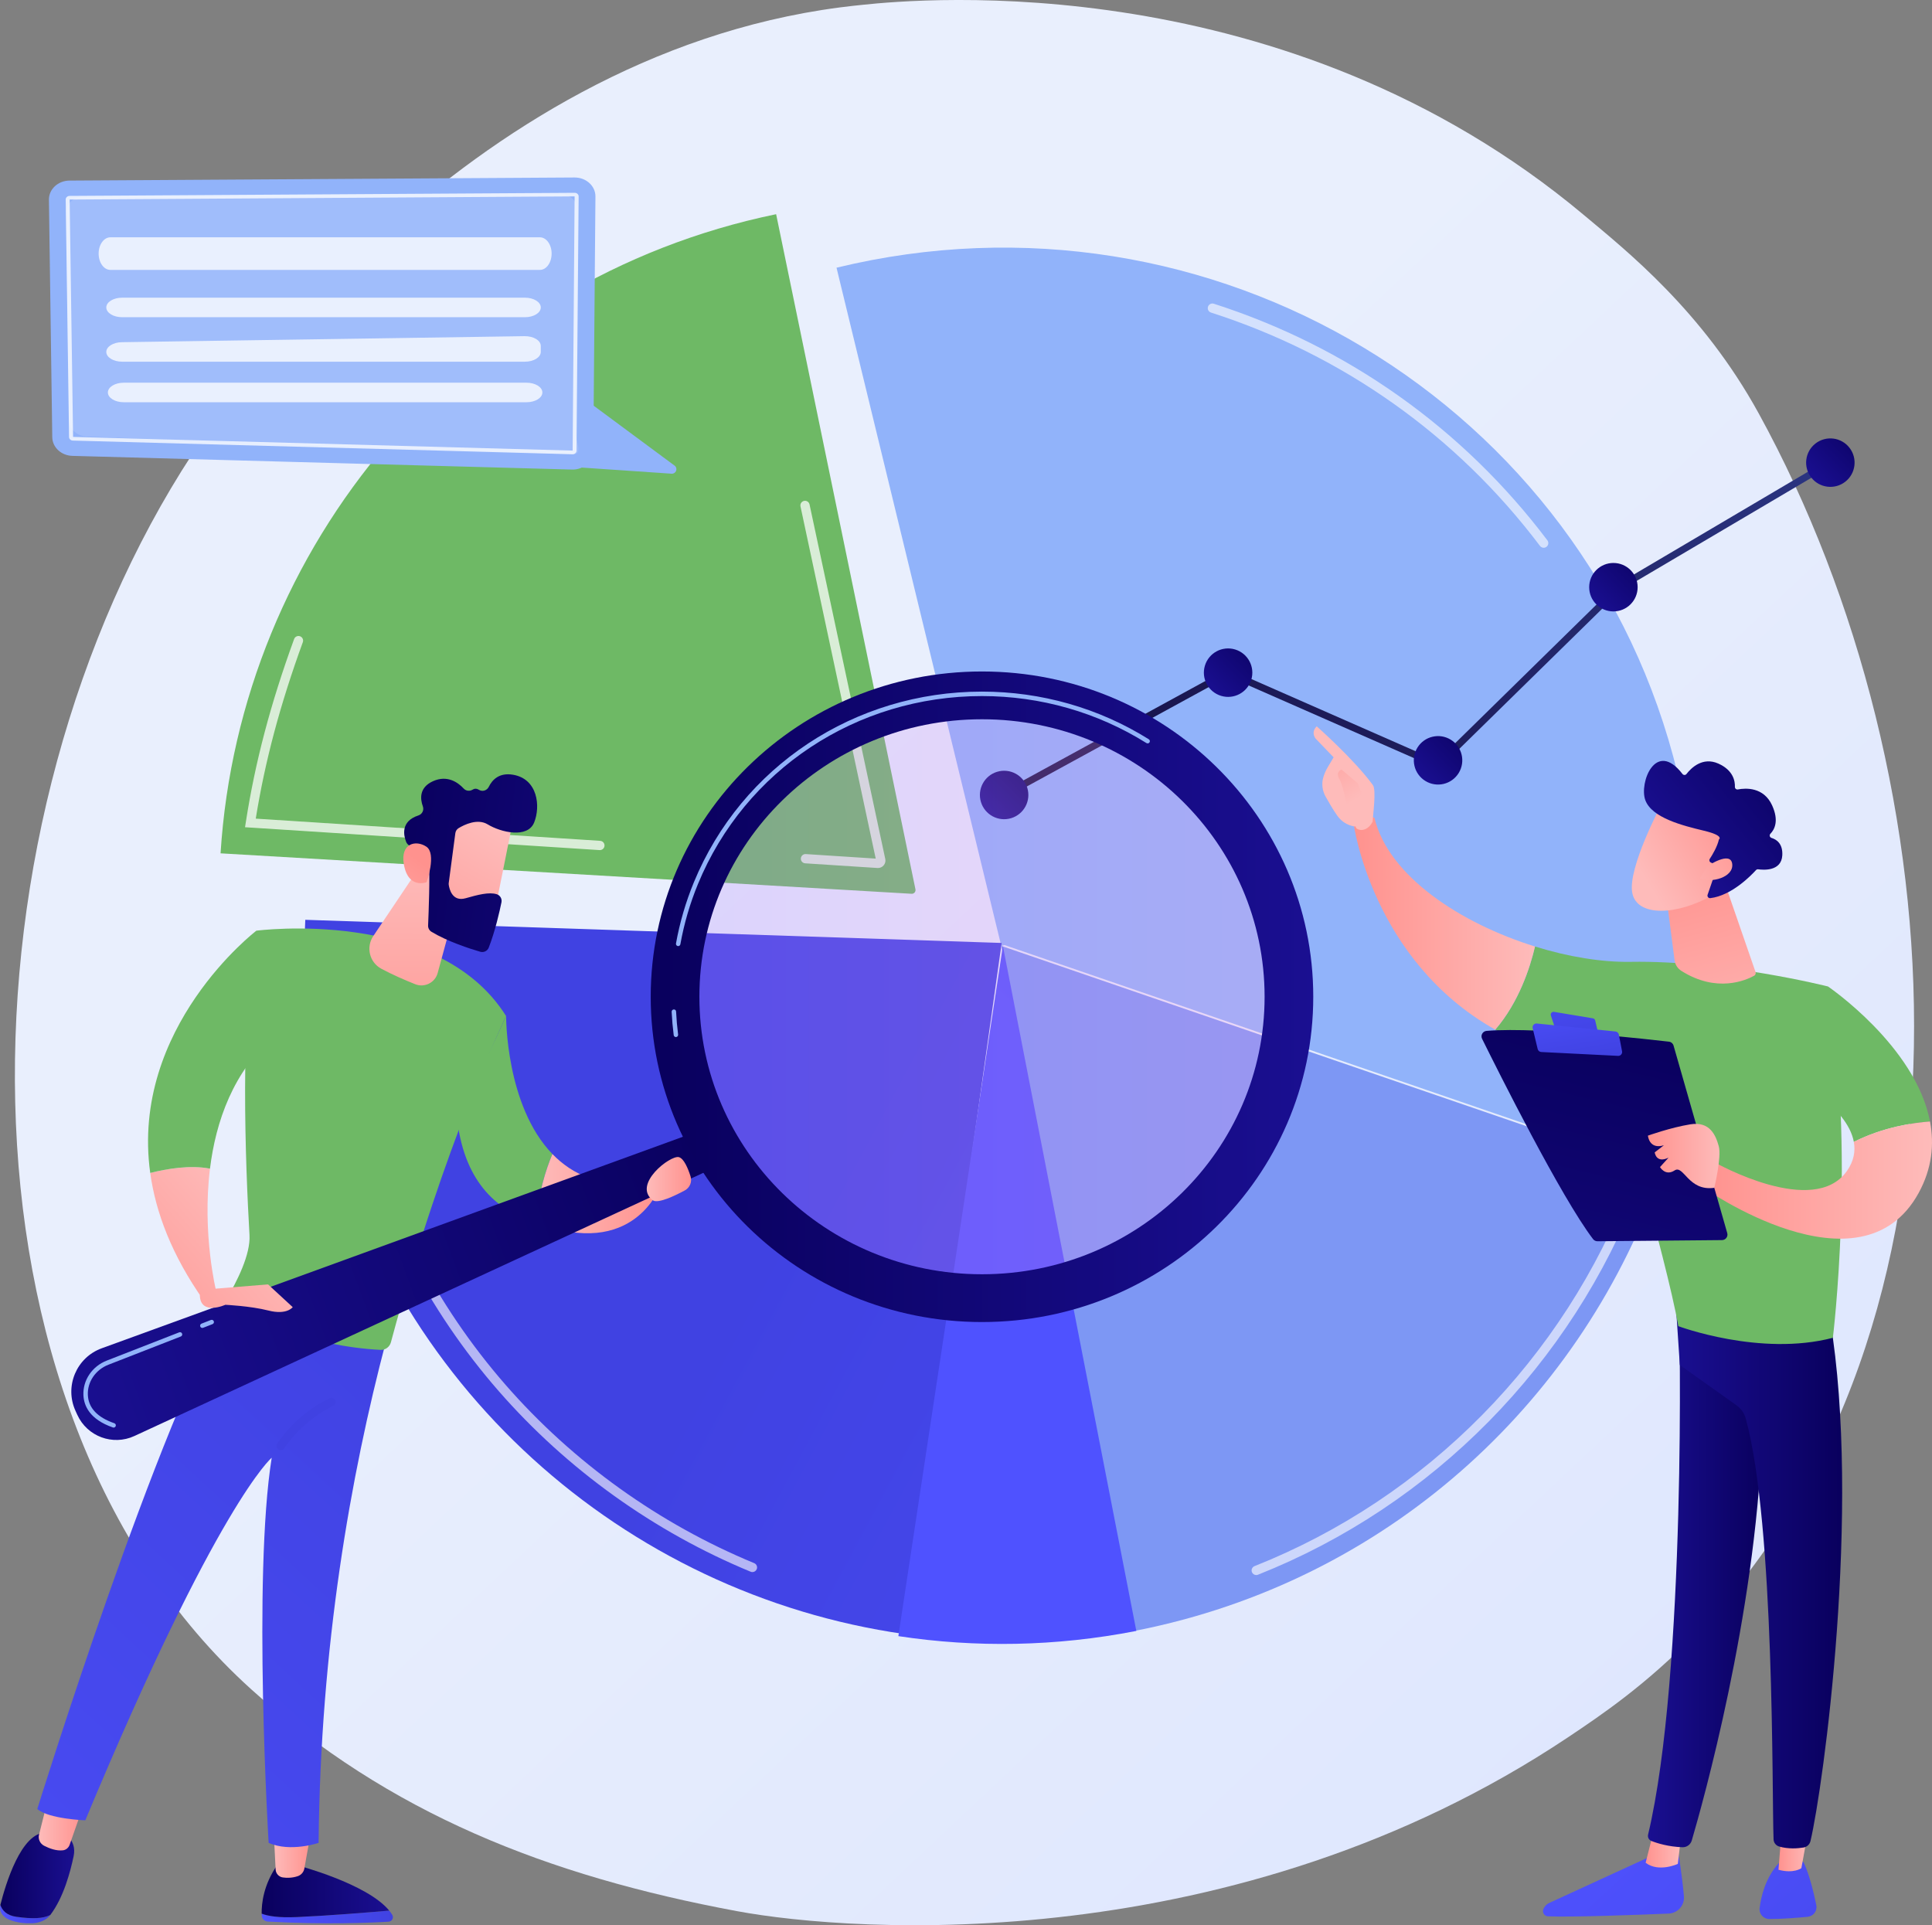 <?xml version="1.0" encoding="UTF-8"?>
<svg xmlns="http://www.w3.org/2000/svg" xmlns:xlink="http://www.w3.org/1999/xlink" id="Calque_2" data-name="Calque 2" viewBox="0 0 2781.99 2772.29">
  <rect x="0" y="0" width="2781.99" height="2772.29" fill="#808080" stroke="none"/>
  <defs>
    <style>
      .cls-1 {
        fill: url(#linear-gradient-2);
      }

      .cls-2 {
        opacity: .74;
      }

      .cls-3, .cls-4, .cls-5 {
        fill: #fff;
      }

      .cls-6 {
        fill: url(#linear-gradient-17);
      }

      .cls-7 {
        fill: url(#linear-gradient-43);
      }

      .cls-8 {
        fill: url(#linear-gradient-15);
      }

      .cls-9 {
        fill: url(#linear-gradient-18);
      }

      .cls-10 {
        fill: url(#linear-gradient-40);
      }

      .cls-11 {
        fill: url(#linear-gradient-28);
      }

      .cls-12 {
        fill: url(#linear-gradient-14);
      }

      .cls-13 {
        fill: url(#linear-gradient-36);
      }

      .cls-14 {
        fill: url(#linear-gradient-20);
      }

      .cls-15 {
        fill: url(#linear-gradient-6);
      }

      .cls-16 {
        fill: url(#linear-gradient-35);
      }

      .cls-17 {
        fill: url(#linear-gradient-32);
      }

      .cls-18 {
        fill: url(#linear-gradient-11);
      }

      .cls-19 {
        fill: url(#linear-gradient-39);
      }

      .cls-20 {
        fill: url(#linear-gradient-10);
      }

      .cls-21 {
        fill: #91b3fa;
      }

      .cls-4 {
        opacity: .77;
      }

      .cls-22 {
        fill: url(#linear-gradient-37);
      }

      .cls-23 {
        fill: url(#linear-gradient-16);
      }

      .cls-24 {
        fill: url(#linear-gradient-31);
      }

      .cls-25 {
        fill: #7d97f4;
      }

      .cls-26 {
        fill: url(#linear-gradient-41);
      }

      .cls-5 {
        opacity: .14;
      }

      .cls-27 {
        fill: url(#linear-gradient-21);
      }

      .cls-28 {
        fill: url(#linear-gradient-25);
      }

      .cls-29 {
        fill: url(#linear-gradient-5);
      }

      .cls-30 {
        fill: url(#linear-gradient-45);
      }

      .cls-31 {
        fill: url(#linear-gradient-34);
      }

      .cls-32 {
        fill: url(#linear-gradient-22);
        opacity: .23;
      }

      .cls-33 {
        fill: url(#linear-gradient-7);
      }

      .cls-34 {
        fill: url(#linear-gradient-24);
      }

      .cls-35 {
        fill: url(#linear-gradient-9);
      }

      .cls-36 {
        fill: url(#linear-gradient-42);
      }

      .cls-37 {
        fill: url(#linear-gradient-3);
      }

      .cls-38 {
        fill: url(#linear-gradient);
      }

      .cls-39 {
        fill: url(#linear-gradient-27);
      }

      .cls-40 {
        fill: url(#linear-gradient-33);
      }

      .cls-41 {
        fill: url(#linear-gradient-38);
      }

      .cls-42 {
        fill: url(#linear-gradient-29);
      }

      .cls-43 {
        fill: url(#linear-gradient-30);
      }

      .cls-44 {
        opacity: .61;
      }

      .cls-45 {
        fill: url(#linear-gradient-23);
      }

      .cls-46 {
        fill: url(#linear-gradient-19);
      }

      .cls-47 {
        fill: #6eb965;
      }

      .cls-48 {
        fill: url(#linear-gradient-4);
      }

      .cls-49 {
        fill: url(#linear-gradient-8);
      }

      .cls-50 {
        fill: url(#linear-gradient-44);
      }

      .cls-51 {
        fill: url(#linear-gradient-46);
      }

      .cls-52 {
        fill: url(#linear-gradient-12);
      }

      .cls-53 {
        fill: url(#linear-gradient-13);
      }

      .cls-54 {
        fill: url(#linear-gradient-26);
      }
    </style>
    <linearGradient id="linear-gradient" x1="3026.76" y1="3179.02" x2="1086.24" y2="1113.29" gradientUnits="userSpaceOnUse">
      <stop offset="0" stop-color="#dae3fe"></stop>
      <stop offset="1" stop-color="#e9effd"></stop>
    </linearGradient>
    <linearGradient id="linear-gradient-2" x1="2975.14" y1="2751.93" x2="1113.58" y2="1751.09" gradientUnits="userSpaceOnUse">
      <stop offset="0" stop-color="#4f52ff"></stop>
      <stop offset="1" stop-color="#4042e2"></stop>
    </linearGradient>
    <linearGradient id="linear-gradient-3" x1="1671.19" y1="1717.36" x2="2805.48" y2="523.02" xlink:href="#linear-gradient-2"></linearGradient>
    <linearGradient id="linear-gradient-4" x1="2465.18" y1="490.21" x2="1616.28" y2="1320.66" gradientUnits="userSpaceOnUse">
      <stop offset="0" stop-color="#2b3582"></stop>
      <stop offset="1" stop-color="#150e42"></stop>
    </linearGradient>
    <linearGradient id="linear-gradient-5" x1="1501.61" y1="1090.18" x2="1418.76" y2="1171.22" gradientTransform="translate(393.73 -369.9) rotate(16.84)" gradientUnits="userSpaceOnUse">
      <stop offset="0" stop-color="#09005d"></stop>
      <stop offset="1" stop-color="#1a0f91"></stop>
    </linearGradient>
    <linearGradient id="linear-gradient-6" x1="1823.94" y1="914.06" x2="1741.09" y2="995.11" gradientTransform="translate(2182.81 -1004.57) rotate(73.15)" xlink:href="#linear-gradient-5"></linearGradient>
    <linearGradient id="linear-gradient-7" x1="2126.33" y1="1040.33" x2="2043.48" y2="1121.38" gradientTransform="translate(1913.32 -1242.21) rotate(58.28)" xlink:href="#linear-gradient-5"></linearGradient>
    <linearGradient id="linear-gradient-8" x1="2378.88" y1="791.11" x2="2296.03" y2="872.16" gradientTransform="matrix(1,0,0,1,0,0)" xlink:href="#linear-gradient-5"></linearGradient>
    <linearGradient id="linear-gradient-9" x1="2691.24" y1="611.67" x2="2608.39" y2="692.72" gradientTransform="translate(968.13 -1480.89) rotate(37.98)" xlink:href="#linear-gradient-5"></linearGradient>
    <linearGradient id="linear-gradient-10" x1="1517.52" y1="2760.4" x2="1706.52" y2="2760.4" gradientTransform="translate(-1140.73)" xlink:href="#linear-gradient-2"></linearGradient>
    <linearGradient id="linear-gradient-11" x1="1517.51" y1="2723.36" x2="1701.18" y2="2723.36" gradientTransform="translate(-1140.73)" xlink:href="#linear-gradient-5"></linearGradient>
    <linearGradient id="linear-gradient-12" x1="1534.97" y1="2671.64" x2="1588.2" y2="2671.64" gradientTransform="translate(-1140.73)" gradientUnits="userSpaceOnUse">
      <stop offset="0" stop-color="#febbba"></stop>
      <stop offset="1" stop-color="#ff928e"></stop>
    </linearGradient>
    <linearGradient id="linear-gradient-13" x1="1140.73" y1="2756.33" x2="1213.16" y2="2756.33" gradientTransform="translate(-1140.73)" xlink:href="#linear-gradient-2"></linearGradient>
    <linearGradient id="linear-gradient-14" x1="1141.26" y1="2700.56" x2="1247.57" y2="2700.56" gradientTransform="translate(-1140.73)" xlink:href="#linear-gradient-5"></linearGradient>
    <linearGradient id="linear-gradient-15" x1="1196.52" y1="2627.26" x2="1260.14" y2="2627.26" xlink:href="#linear-gradient-12"></linearGradient>
    <linearGradient id="linear-gradient-16" x1="-600.03" y1="3339.76" x2="694.39" y2="1938.58" xlink:href="#linear-gradient-2"></linearGradient>
    <linearGradient id="linear-gradient-17" x1="407.44" y1="1512.23" x2="427.45" y2="1835.84" xlink:href="#linear-gradient-2"></linearGradient>
    <linearGradient id="linear-gradient-18" x1="1488.01" y1="1699.87" x2="1261.52" y2="1900.43" xlink:href="#linear-gradient-12"></linearGradient>
    <linearGradient id="linear-gradient-19" x1="1912.59" y1="1718.84" x2="2090.96" y2="1718.84" xlink:href="#linear-gradient-12"></linearGradient>
    <linearGradient id="linear-gradient-20" x1="1739.21" y1="1242.17" x2="1737.26" y2="1575.26" xlink:href="#linear-gradient-12"></linearGradient>
    <linearGradient id="linear-gradient-21" x1="1085.62" y1="1665.66" x2="94.78" y2="2032.63" gradientTransform="matrix(1,0,0,1,0,0)" xlink:href="#linear-gradient-5"></linearGradient>
    <linearGradient id="linear-gradient-22" x1="2126.07" y1="1435.33" x2="2983.44" y2="1435.33" gradientTransform="translate(-1140.73)" gradientUnits="userSpaceOnUse">
      <stop offset="0" stop-color="#b37cff"></stop>
      <stop offset="1" stop-color="#f895e7"></stop>
    </linearGradient>
    <linearGradient id="linear-gradient-23" x1="2077.75" y1="1435.33" x2="3031.77" y2="1435.33" gradientTransform="translate(-1140.73)" xlink:href="#linear-gradient-5"></linearGradient>
    <linearGradient id="linear-gradient-24" x1="1515.3" y1="2986.43" x2="1351.34" y2="3203.34" gradientTransform="translate(-1219.59 -1551.89) rotate(-8.21)" xlink:href="#linear-gradient-12"></linearGradient>
    <linearGradient id="linear-gradient-25" x1="557.07" y1="1223.1" x2="1125.95" y2="1295.02" gradientTransform="matrix(1,0,0,1,0,0)" xlink:href="#linear-gradient-5"></linearGradient>
    <linearGradient id="linear-gradient-26" x1="1275.16" y1="3158.21" x2="1406.67" y2="3023.28" gradientTransform="translate(-1219.59 -1551.89) rotate(-8.21)" xlink:href="#linear-gradient-12"></linearGradient>
    <linearGradient id="linear-gradient-27" x1="1577.45" y1="1800.87" x2="1350.96" y2="2001.43" xlink:href="#linear-gradient-12"></linearGradient>
    <linearGradient id="linear-gradient-28" x1="2072.01" y1="1697.89" x2="2135.88" y2="1697.89" xlink:href="#linear-gradient-12"></linearGradient>
    <linearGradient id="linear-gradient-29" x1="-4200" y1="2616.78" x2="-4775.67" y2="3242.95" gradientTransform="translate(-1966.08) rotate(-180) scale(1 -1)" xlink:href="#linear-gradient-2"></linearGradient>
    <linearGradient id="linear-gradient-30" x1="-4386.85" y1="2663.29" x2="-4335.72" y2="2663.29" gradientTransform="translate(-1966.08) rotate(-180) scale(1 -1)" xlink:href="#linear-gradient-12"></linearGradient>
    <linearGradient id="linear-gradient-31" x1="-4508.1" y1="2272.3" x2="-4339.03" y2="2272.3" gradientTransform="translate(-1966.08) rotate(-180) scale(1 -1)" xlink:href="#linear-gradient-5"></linearGradient>
    <linearGradient id="linear-gradient-32" x1="-4329.14" y1="2498.06" x2="-4904.81" y2="3124.22" gradientTransform="translate(-1966.08) rotate(-180) scale(1 -1)" xlink:href="#linear-gradient-2"></linearGradient>
    <linearGradient id="linear-gradient-33" x1="-4571.14" y1="2660.67" x2="-4526.99" y2="2660.67" gradientTransform="translate(-1966.08) rotate(-180) scale(1 -1)" xlink:href="#linear-gradient-12"></linearGradient>
    <linearGradient id="linear-gradient-34" x1="-4618.72" y1="2266.77" x2="-4378.69" y2="2266.77" gradientTransform="translate(-1966.08) rotate(-180) scale(1 -1)" xlink:href="#linear-gradient-5"></linearGradient>
    <linearGradient id="linear-gradient-35" x1="-4176.44" y1="1329.27" x2="-3915.2" y2="1329.27" gradientTransform="translate(-1966.08) rotate(-180) scale(1 -1)" xlink:href="#linear-gradient-12"></linearGradient>
    <linearGradient id="linear-gradient-36" x1="13493.16" y1="1285.48" x2="13668.46" y2="1684.32" gradientTransform="translate(-11485.85)" xlink:href="#linear-gradient-12"></linearGradient>
    <linearGradient id="linear-gradient-37" x1="-3916.46" y1="1152.66" x2="-3843.31" y2="1040.2" gradientTransform="translate(-1966.08) rotate(-180) scale(1 -1)" xlink:href="#linear-gradient-12"></linearGradient>
    <linearGradient id="linear-gradient-38" x1="-4748.07" y1="1699.3" x2="-4417.48" y2="1699.3" gradientTransform="translate(-1966.08) rotate(-180) scale(1 -1)" xlink:href="#linear-gradient-12"></linearGradient>
    <linearGradient id="linear-gradient-39" x1="-4317.46" y1="1464.26" x2="-4135.68" y2="2221.68" gradientTransform="translate(-1966.08) rotate(-180) scale(1 -1)" xlink:href="#linear-gradient-5"></linearGradient>
    <linearGradient id="linear-gradient-40" x1="-4203.65" y1="1344.87" x2="-4242.36" y2="1514.88" gradientTransform="translate(-1966.08) rotate(-180) scale(1 -1)" xlink:href="#linear-gradient-2"></linearGradient>
    <linearGradient id="linear-gradient-41" x1="-4223.91" y1="1416.18" x2="-4242.42" y2="1527.28" gradientTransform="translate(-1966.08) rotate(-180) scale(1 -1)" xlink:href="#linear-gradient-2"></linearGradient>
    <linearGradient id="linear-gradient-42" x1="-4442.02" y1="1664.64" x2="-4339.03" y2="1664.64" gradientTransform="translate(-1966.08) rotate(-180) scale(1 -1)" xlink:href="#linear-gradient-12"></linearGradient>
    <linearGradient id="linear-gradient-43" x1="2511.64" y1="1542.94" x2="2428.23" y2="1242.69" gradientTransform="matrix(1,0,0,1,0,0)" xlink:href="#linear-gradient-12"></linearGradient>
    <linearGradient id="linear-gradient-44" x1="-8853.27" y1="-4564.27" x2="-8902.12" y2="-4725.37" gradientTransform="translate(-7277.54 -1227.72) rotate(-138.25) scale(1 -1)" xlink:href="#linear-gradient-12"></linearGradient>
    <linearGradient id="linear-gradient-45" x1="-8897.34" y1="-4844.96" x2="-8856.48" y2="-4611.92" gradientTransform="translate(-7277.54 -1227.72) rotate(-138.25) scale(1 -1)" xlink:href="#linear-gradient-5"></linearGradient>
    <linearGradient id="linear-gradient-46" x1="-8903.2" y1="-4565.02" x2="-8947.15" y2="-4709.96" gradientTransform="translate(-7277.54 -1227.72) rotate(-138.25) scale(1 -1)" xlink:href="#linear-gradient-12"></linearGradient>
  </defs>
  <g id="Illustration">
    <g>
      <path class="cls-38" d="m2442.46,2351.82c-71.64,73.84-135.73,117.25-184.81,150.01-478.62,319.58-1027.42,281.65-1196.57,250.17-272.91-50.79-501.61-140.81-699.54-319.63C-88.22,2026.02-66.35,1178.36,277.33,653.26c40.75-62.26,383.9-570.92,932.21-642.6,13.41-1.75,23.42-2.75,32.18-3.68,84.82-8.98,610.44-56.38,1039.03,302.69,61.35,51.4,170.53,137.87,251.64,285.51,290.27,528.41,335.83,1317.78-89.92,1756.62Z"></path>
      <g>
        <g>
          <path class="cls-21" d="m2418.25,1124.84c-.82-3.53-1.64-7.06-2.5-10.59-129.59-533.5-671.86-859.78-1211.2-728.77l237.21,976.56,976.49-237.2Z"></path>
          <path class="cls-21" d="m1438.85,1358.25l950.62,326.38c59.06-171.49,72.44-361.07,28.94-550.88-1.37-5.98-2.81-11.92-4.28-17.85l-975.28,242.35Z"></path>
          <path class="cls-25" d="m1441.74,1362.04l193.19,986.2c6.19-1.21,12.37-2.47,18.56-3.8,356.77-76.9,628.12-334.41,738.88-656.02l-950.63-326.37Z"></path>
          <path class="cls-47" d="m1318.21,1280.63l-200.62-972.19c-453.63,93.61-772.18,479.34-800,920.35l995.08,58.24c3.5.21,6.25-2.97,5.54-6.41Z"></path>
          <path class="cls-1" d="m1442.36,1357.84l-1002.75-33.33c-4.29,87.85,3.61,161.48,23.61,251.48,93.33,419.89,436.79,719.46,838.82,776.99l140.32-995.14Z"></path>
          <path class="cls-37" d="m1293.6,2356c110.94,16.82,226.5,15.18,342.66-7.49h0l-192.16-986.4-150.5,993.89Z"></path>
        </g>
        <g class="cls-44">
          <path class="cls-3" d="m1083.45,2263.77c-.85,0-1.71-.16-2.54-.51-138.79-57.31-264.24-147.24-362.77-260.08-101.82-116.59-175.08-258.27-211.87-409.72-3.3-13.58-6.34-27.36-9.03-40.95-.72-3.61,1.63-7.13,5.25-7.85,3.64-.72,7.13,1.63,7.85,5.25,2.66,13.41,5.66,27,8.91,40.4,36.29,149.37,108.54,289.11,208.96,404.09,97.19,111.29,220.92,199.99,357.82,256.52,3.4,1.41,5.03,5.31,3.62,8.71-1.06,2.57-3.55,4.13-6.17,4.13Z"></path>
        </g>
        <g class="cls-44">
          <path class="cls-3" d="m1808.94,2268.07c-2.66,0-5.17-1.59-6.21-4.21-1.36-3.43.32-7.3,3.74-8.66,248.23-98.52,445.57-298.83,541.41-549.57,1.31-3.44,5.17-5.17,8.61-3.85,3.44,1.32,5.17,5.17,3.85,8.61-97.17,254.22-297.26,457.32-548.96,557.21-.8.32-1.64.47-2.46.47Z"></path>
        </g>
        <g class="cls-44">
          <path class="cls-3" d="m2222.84,788.75c-2.02,0-4.02-.91-5.33-2.65-119.93-158.85-283.75-275.04-473.75-336.03-3.51-1.13-5.44-4.88-4.31-8.39,1.13-3.51,4.87-5.45,8.39-4.31,192.63,61.83,358.72,179.64,480.32,340.69,2.22,2.94,1.64,7.13-1.3,9.35-1.2.91-2.62,1.35-4.01,1.35Z"></path>
        </g>
        <g class="cls-2">
          <path class="cls-3" d="m863.83,1224.14c-.14,0-.29,0-.44-.01l-510.55-32.93,1.12-7.21c13.44-86.57,35.54-170.38,69.56-263.78,1.26-3.46,5.1-5.24,8.55-3.99,3.46,1.26,5.25,5.09,3.98,8.55-32.77,89.96-54.37,170.9-67.77,254.05l495.97,31.99c3.68.24,6.47,3.41,6.23,7.09-.23,3.53-3.16,6.24-6.65,6.24Z"></path>
        </g>
        <g class="cls-2">
          <path class="cls-3" d="m1264.29,1249.94c-.24,0-.48,0-.72-.02l-104.15-6.74c-3.68-.24-6.47-3.41-6.23-7.09.24-3.68,3.5-6.47,7.09-6.23l100.71,6.51-108.32-507.17c-.77-3.6,1.53-7.15,5.13-7.92,3.6-.77,7.15,1.53,7.92,5.13l109.04,510.54c.71,3.32-.16,6.69-2.38,9.26-2.06,2.39-4.98,3.72-8.11,3.72Zm-2.57-10.19h.04-.04Z"></path>
        </g>
      </g>
      <g>
        <polygon class="cls-48" points="1448.36 1149.01 1443.56 1140.23 1768.05 962.93 2069.59 1095.47 2328.46 841.55 2328.99 841.24 2633.04 661.8 2638.13 670.42 2334.6 849.55 2071.77 1107.36 1768.53 974.07 1448.36 1149.01"></polygon>
        <circle class="cls-29" cx="1445.96" cy="1144.62" r="34.89" transform="translate(-269.65 468.13) rotate(-16.84)"></circle>
        <circle class="cls-15" cx="1768.29" cy="968.5" r="34.89" transform="translate(328.92 2380.26) rotate(-73.15)"></circle>
        <circle class="cls-33" cx="2070.68" cy="1094.77" r="34.89" transform="translate(50.79 2280.64) rotate(-58.28)"></circle>
        <circle class="cls-49" cx="2323.23" cy="845.55" r="34.89"></circle>
        <circle class="cls-35" cx="2635.59" cy="666.11" r="34.89" transform="translate(148.27 1763.05) rotate(-37.98)"></circle>
      </g>
      <g>
        <g>
          <g>
            <path class="cls-20" d="m560.45,2751.26c-32.38,2.8-88.57,7.35-132.87,9.29-26.63,1.17-41.96-1.44-50.79-4.97.01,1,.04,1.94.08,2.81.21,4.66,4,8.39,8.71,8.65,83.71,4.67,150.28,1.62,173.98.17,4.9-.3,7.82-5.62,5.32-9.8-1.25-2.09-2.77-4.14-4.42-6.16Z"></path>
            <path class="cls-18" d="m427.58,2760.55c44.3-1.95,100.49-6.5,132.87-9.29-31.83-39.06-132.87-65.38-132.87-65.38h-28.54c-19.63,28.29-22.47,55.23-22.25,69.7,8.83,3.53,24.16,6.14,50.79,4.97Z"></path>
            <path class="cls-52" d="m394.23,2639.29l2.67,52.84c.29,5.72,4.57,10.53,10.3,11.35,5.7.82,13.34.92,21.44-1.78,4.98-1.66,8.68-5.86,9.6-10.98l9.23-51.44h-53.24Z"></path>
          </g>
          <g>
            <g>
              <path class="cls-53" d="m23.58,2760.16c-14.04-1.96-20.39-9.25-23.06-17.05-.02.07-.04.14-.05.21-2.07,8.23,2.72,16.75,12.3,20.8,11.57,4.9,24.22,5.74,34.05,5.33,10.54-.43,20.21-4.8,25.53-11.77l.08-.1c-10.58,5.23-25.43,5.85-48.84,2.58Z"></path>
              <path class="cls-12" d="m89.78,2638.95h-23.53c-35.85-.73-58.36,74.87-65.72,104.15,2.66,7.8,9.02,15.09,23.06,17.05,23.42,3.27,38.26,2.65,48.84-2.58,19.37-25.48,28.97-62.81,33.58-84.59,5.25-24.77-16.23-34.03-16.23-34.03Z"></path>
            </g>
            <path class="cls-8" d="m69.28,2589.91l-13.07,51.97c-1.6,6.37,1.45,12.96,7.34,15.99,7.31,3.75,17.6,7.69,27.06,6.55,4.45-.54,8.14-3.67,9.61-7.86l19.19-54.68-50.13-11.97Z"></path>
          </g>
          <path class="cls-23" d="m53.69,2604.93c16.26,14.42,69.14,16.33,69.14,16.33,190.49-457.2,268.42-522.15,268.42-522.15-27.51,172.57-4.43,554.61-4.43,554.61,31.43,13.87,71.96,0,71.96,0,2.55-282.52,45.98-528.9,97.28-723.14-128.75-2.89-197.22-46.95-219.57-64.63-107.32,173.02-282.79,738.99-282.79,738.99Z"></path>
          <path class="cls-47" d="m369.17,1340.16c-24.37,121.56-15.64,339.12-9.9,438.35,1.61,27.89-17.86,66.56-33.6,92.94-2.47,4.14-.94,9.44,3.34,11.64,26.35,13.54,115.61,55.51,219.07,60.73,6.9.35,13.06-4.35,14.84-11.02,76.74-286.54,165.87-469.64,165.87-469.64-98.41-157.15-359.63-123-359.63-123Z"></path>
          <path class="cls-6" d="m404.24,2088.28c-1.08,0-2.18-.29-3.17-.89-2.87-1.76-3.79-5.5-2.04-8.38,1.02-1.69,25.67-41.51,75.53-65.57,3.03-1.45,6.68-.2,8.15,2.84,1.46,3.03.19,6.68-2.84,8.14-46.49,22.43-70.18,60.55-70.41,60.93-1.15,1.88-3.16,2.93-5.21,2.93Z"></path>
          <g>
            <path class="cls-9" d="m216.32,1689.03c7.83,56.63,30.95,118.39,77.22,184l17.59-14.34s-20.3-82.37-8.76-175.85c-28.54-5.57-62.24.17-86.05,6.19Z"></path>
            <path class="cls-47" d="m396.39,1490.15l-27.22-149.98s-181.86,139.01-152.86,348.86c23.8-6.02,57.51-11.76,86.05-6.19,8.31-67.34,33.15-140.45,94.03-192.69Z"></path>
          </g>
          <g>
            <path class="cls-47" d="m728.8,1463.17l-70.2,151.18c11.35,91.27,60.38,130.74,113.25,145.88,3.3-41.6,13.82-75.21,23.58-98.45-67.55-69.74-66.63-198.61-66.63-198.61Z"></path>
            <path class="cls-46" d="m795.43,1661.77c-9.76,23.25-20.28,56.85-23.58,98.45,141.05,54.73,178.37-51.41,178.37-51.41l-26.07-4.6c-58.87,6.2-99.99-12.78-128.73-42.45Z"></path>
          </g>
          <path class="cls-14" d="m664.13,1276.52l-33.89,124.58c-3.81,14-18.95,21.51-32.41,16.13-14.53-5.81-32.97-13.74-48.85-22.31-16.94-9.15-22.24-30.94-11.52-46.94l70.46-105.06,56.21,33.6Z"></path>
        </g>
        <path class="cls-27" d="m1014.87,1625.45l-868.4,316.06c-36.42,13.26-53.83,54.73-37.79,90.01l2.63,5.79c14.2,31.22,51.09,44.91,82.22,30.51l843.21-390.07-21.87-52.3Z"></path>
        <ellipse class="cls-32" cx="1414.02" cy="1435.33" rx="428.68" ry="420.95"></ellipse>
        <path class="cls-45" d="m1414.02,966.92c-263.44,0-477.01,209.71-477.01,468.4s213.56,468.41,477.01,468.41,477.01-209.71,477.01-468.41-213.56-468.4-477.01-468.4Zm0,868c-224.75,0-406.94-178.9-406.94-399.6s182.19-399.6,406.94-399.6,406.94,178.91,406.94,399.6-182.19,399.6-406.94,399.6Z"></path>
        <path class="cls-21" d="m973.28,1493.35c-1.59,0-2.97-1.18-3.18-2.8-1.42-11.16-2.42-22.46-2.97-33.58-.08-1.77,1.28-3.27,3.04-3.36,2.1-.13,3.28,1.28,3.36,3.04.53,10.96,1.52,22.09,2.92,33.09.22,1.75-1.02,3.36-2.77,3.58-.14.02-.28.03-.41.03Zm3.27-130.98c-.19,0-.37-.02-.57-.05-1.74-.31-2.9-1.97-2.59-3.72,5.41-30.14,14.06-59.77,25.73-88.08h0c68.76-166.82,231.62-274.61,414.89-274.61,85.46,0,168.53,23.74,240.25,68.66,1.5.94,1.95,2.92,1.01,4.42-.92,1.51-2.91,1.95-4.42,1.02-70.69-44.28-152.59-67.68-236.84-67.68-180.66,0-341.19,106.24-408.96,270.64,0,0,0,.01,0,.02-11.5,27.88-20.03,57.07-25.35,86.75-.28,1.55-1.63,2.64-3.15,2.64Z"></path>
        <g>
          <path class="cls-34" d="m738.27,1181.86c.31,2.14-28.27,142.17-28.27,142.17l-79.61-18.02,7.37-136.74s95.34-23.23,100.51,12.59Z"></path>
          <path class="cls-28" d="m655.67,1199.75l-9.51,71.68c-.12.92-.12,1.83.01,2.75.8,5.62,4.98,24.75,24.29,19.28,17.52-4.96,33.59-9.23,44.68-5.84,4.98,1.52,7.99,6.57,6.95,11.68-2.6,12.72-8.99,41.28-18.32,65.25-1.89,4.86-7.22,7.42-12.23,5.96-15.1-4.4-46.68-14.58-70.17-28.71-3.18-1.92-5.08-5.38-4.92-9.09.76-18.1,2.88-73.1,1.1-88.52-1.67-14.47-19.43-23.14-27.15-26.25-2.53-1.02-4.51-3.01-5.52-5.55-3.57-8.96-8.5-29.68,17.61-38.17,5.47-1.78,8.35-7.67,6.4-13.08-3.87-10.77-5.5-27.2,14.7-36.26,20.53-9.2,35.87,1.74,44.15,10.64,3.35,3.6,8.72,4.15,12.88,1.52,2.37-1.49,5.41-1.98,9.09.31,4.96,3.09,11.53.98,14.09-4.27,4.92-10.09,14.94-20.91,35.04-17.46,35.67,6.11,39.71,45.64,30.3,68.8-9.41,23.16-47.71,14.34-66.92,2.66-14.61-8.88-33.56.43-41.8,5.4-2.61,1.57-4.34,4.26-4.74,7.28Z"></path>
          <path class="cls-54" d="m614.33,1270.3s14.67-41.07-.4-51.12c-15.07-10.06-37.38-4.84-32.47,24.91,6.11,37.01,32.87,26.21,32.87,26.21Z"></path>
        </g>
        <path class="cls-39" d="m303.87,1856.19l82.09-6.69,35.55,32.77s-8.41,11.63-34.71,4.94c-26.3-6.68-62.32-8.32-62.32-8.32,0,0-36.3,16.37-36.75-14.26l16.12-8.45Z"></path>
        <path class="cls-11" d="m939.77,1728.24c7.1,5.55,31.42-6.03,46.31-14.04,7.25-3.9,10.77-12.38,8.28-20.24-3.58-11.3-9.55-25.88-16.9-27.71-12.2-3.05-66.94,39.13-37.68,61.99Z"></path>
        <path class="cls-21" d="m163.61,2055.68c-.35,0-.7-.06-1.05-.17-33.92-11.73-41.81-31.77-42.45-46.52-.93-21.55,12.61-41.56,33.69-49.78l104.27-40.66c1.62-.64,3.49.17,4.14,1.82.64,1.65-.17,3.51-1.82,4.15l-104.27,40.66c-18.52,7.23-30.42,24.71-29.61,43.53.81,18.56,13.64,32.27,38.15,40.74,1.67.58,2.56,2.4,1.97,4.08-.46,1.33-1.7,2.16-3.03,2.16Z"></path>
        <path class="cls-21" d="m291.35,1912.21c-1.28,0-2.49-.78-2.98-2.04-.64-1.65.17-3.51,1.82-4.15l13.52-5.27c1.62-.65,3.5.17,4.14,1.82.64,1.65-.17,3.51-1.82,4.15l-13.52,5.27c-.38.15-.77.22-1.16.22Z"></path>
      </g>
      <g>
        <path class="cls-42" d="m2415.89,2663.43s5.96,33.75,8.88,67.16c1.14,13.06-8.92,24.39-22.02,24.94-44.49,1.85-139.66,5.46-173.81,3.93-5.13-.23-8.49-5.48-6.59-10.26,1.59-4,4.66-7.24,8.58-9.03l157.2-72.25,27.76-4.49Z"></path>
        <path class="cls-43" d="m2420.77,2643.6l-4.79,40.37s-27.54,12.82-46.34-1.62l11.4-44.99,39.73,6.23Z"></path>
        <path class="cls-24" d="m2417.17,1884.63c2.07,10.54,11.11,526.09-44,757.13-.9,3.77,1.01,7.66,4.6,9.12,8.45,3.45,25.02,8.45,44.88,9.12,6.15.21,11.66-3.79,13.4-9.69,15.75-53.6,91.24-322.17,101.08-578.73,11-286.68,0-9.76,0-9.76l-6.45-177.21-113.51.02Z"></path>
        <path class="cls-17" d="m2596.72,2681.04s9.49,17.04,18.68,62.31c1.66,8.18-4.05,16-12.36,16.82-14.69,1.44-37.31,3.3-55.42,3.18-8.35-.06-14.87-7.33-13.86-15.62,2.01-16.53,8.26-43.64,27.57-64.77l35.4-1.92Z"></path>
        <path class="cls-40" d="m2605.06,2629.11l-11.19,61.05s-11.07,8.23-32.96,2.26l5.34-65.69,38.81,2.37Z"></path>
        <path class="cls-31" d="m2635.29,1900.45c45.07,272.01-9.78,672.29-28.28,750.64-1.13,4.8-5,8.47-9.86,9.28-8.26,1.37-21.85,2.49-35.25-1.41-4.62-1.34-7.86-5.51-8.05-10.31-2.48-63.34,1.99-452.18-40.01-605.86-2.13-7.79-6.88-14.58-13.46-19.26l-81.51-57.95-6.25-93.67,222.68,28.53Z"></path>
        <g>
          <path class="cls-47" d="m2348.1,1385.04c135.07-2.23,284.11,35.47,284.11,35.47,40.26,234.93,7.04,505.9,7.04,505.9-104.57,27.42-222.53-16.77-222.53-16.77-17.38-98.19-98.47-374.54-98.47-374.54-66-8.19-120.36-27.23-165.13-52.4,34.15-39.59,50.25-89.95,57.24-119.73,47.76,14.84,96.08,22.77,137.74,22.08Z"></path>
          <path class="cls-16" d="m1949.12,1186.09c13.27-16.03,30.06-8.44,30.06-8.44,19.88,83.96,124.1,152.04,231.17,185.32-6.99,29.77-23.09,80.14-57.24,119.73-177.7-99.91-203.99-296.6-203.99-296.6Z"></path>
        </g>
        <g>
          <path class="cls-13" d="m1952.34,1190.17c-1.39,4.41,14.69,11.13,24.16-6.92.33-8.65,5.59-45.72.42-52.76-27.53-37.54-80.91-84.59-80.91-84.59-9.02,8.9-1.59,17.65-1.59,17.65l25.9,26.98c-5.42,9.79-12.02,18.05-15.12,29.89-2.35,8.97-.91,18.55,3.62,26.71,4.55,8.19,10.75,18.83,16.61,27.17,11.1,15.77,26.92,15.89,26.92,15.89Z"></path>
          <path class="cls-22" d="m1931.64,1108.02l23.6,20,7.41,19.92-21.04,23.34s-7.07-39.52-12.33-48.07c-5.26-8.55-2.53-12.69,2.37-15.19Z"></path>
        </g>
        <path class="cls-47" d="m2580.39,1551.29l51.81-130.79s126.16,85.72,146.91,194.41c-23.84,1.76-67.22,7.96-109.68,29.39-9.33-51.32-89.04-93.02-89.04-93.02Z"></path>
        <path class="cls-41" d="m2470.14,1674.36s141.65,80.05,189.44,11.7c9.92-14.19,12.3-28.3,9.85-41.75,42.46-21.44,85.84-27.64,109.68-29.39,6.26,32.76,2.95,67.61-16.3,102.83-83.72,153.15-311.41-8.46-311.41-8.46l18.75-34.92Z"></path>
        <g>
          <path class="cls-19" d="m2487.16,1775.64l-77.31-269.97c-.88-3.07-3.49-5.3-6.66-5.67-14.01-1.63-54.59-6.22-101.45-10.19-56.44-4.77-121.99-8.64-161.16-5.35-5.57.47-8.93,6.36-6.46,11.37,22.27,45.06,113.9,228.38,159.78,288.43,1.52,1.99,3.87,3.15,6.37,3.13l179.37-1.67c5.22-.05,8.96-5.06,7.52-10.07Z"></path>
          <path class="cls-10" d="m2293.72,1466.4l-56.05-9.34c-2.98-.5-5.43,2.36-4.48,5.23l5.55,16.81c.48,1.46,1.76,2.52,3.29,2.73l53.94,7.2c2.79.37,5.09-2.16,4.45-4.9l-3.43-14.68c-.37-1.58-1.65-2.78-3.26-3.05Z"></path>
          <path class="cls-26" d="m2335.69,1513.85l-4.62-24.05c-.46-2.41-2.46-4.24-4.9-4.48l-113.21-11.49c-3.81-.39-6.86,3.11-5.97,6.83l7.2,29.97c.58,2.4,2.66,4.13,5.13,4.25l110.63,5.57c3.6.18,6.42-3.06,5.74-6.6Z"></path>
          <path class="cls-36" d="m2468.48,1710.41s10.77-44.28,6.42-59.99c-4.34-15.71-12.76-35.91-40.81-31.42-28.05,4.49-61.15,16.31-61.15,16.31,0,0,1.67,20.46,22.99,13.86l-13.22,10.23s1.89,16.38,19.9,7.63l-12.3,13.57s7.73,13.46,20.98,4.83c13.25-8.63,19.6,30.32,57.18,24.99Z"></path>
        </g>
        <path class="cls-7" d="m2484.91,1275.39l42.98,124.29c.71,2.06-.13,4.34-2.04,5.39-11.72,6.48-53.92,25.2-104.79-7.05-5.3-3.36-8.91-8.84-9.71-15.06l-13.92-107.57h87.48Z"></path>
        <g>
          <path class="cls-50" d="m2391.4,1160.29s-47.19,88.84-41.14,124.72c6.05,35.89,64.54,33.31,115.61,4.16l35.69-95.92-110.16-32.96Z"></path>
          <path class="cls-30" d="m2463.61,1242.07c-2.08-.92-2.84-3.46-1.6-5.36,3.78-5.78,10.87-17.56,13.13-27.88,0,0,8.48-5.43-21.59-12.63-30.08-7.2-74.93-18.37-84.36-43.98-9.19-24.96,14.96-87.73,53.49-37.72,1.47,1.9,4.34,1.95,5.8.04,6.32-8.22,22.92-25.28,45.98-14.94,21.58,9.68,24.01,25.49,23.71,33.46-.09,2.34,2.01,4.17,4.31,3.73,10.91-2.08,37.09-3.87,49.3,22.99,10.06,22.12,3.52,34.64-2.43,40.76-1.93,1.98-1.08,5.25,1.56,6.06,7.17,2.19,16.43,8.27,15.5,25.07-1.28,23.22-27.24,21.17-34.63,20.12-1.21-.17-2.43.24-3.25,1.15-6.34,7.01-34.89,36.79-65.8,40.38-2.68.31-4.75-2.33-3.87-4.88l13.37-38.88c.62-1.81-.24-3.79-1.99-4.56l-6.63-2.94Z"></path>
          <path class="cls-51" d="m2458.23,1247.59s33.6-23.05,36.06-3.64c2.46,19.41-30.26,28.12-46.46,20.88l10.41-17.24Z"></path>
        </g>
      </g>
      <g>
        <path class="cls-21" d="m837.81,673.32l129.14,8.8c6.14.53,9.49-6.99,5-11.2l-123.83-91.7-10.3,94.1Z"></path>
        <path class="cls-21" d="m100.09,260.04l727.27-4.45c16.65-.1,30.17,12.24,30.05,27.41l-3.06,366.17c-.13,15.26-14,27.45-30.74,26.99l-719.4-19.71c-15.98-.44-28.74-12.27-28.95-26.85l-4.81-342.01c-.21-15.09,13.09-27.46,29.65-27.56Z"></path>
        <path class="cls-5" d="m122.61,282.44l681.01-3.89c15.59-.09,28.26,10.69,28.14,23.95l-2.87,319.93c-.12,13.34,11.29,32.1-4.38,31.7l-698.05-25.34c-14.96-.38-26.92-10.72-27.11-23.46l-4.51-298.82c-.2-13.18,12.26-23.99,27.76-24.08Z"></path>
        <path class="cls-4" d="m824.51,654.13l-719.59-19.71c-3.04-.08-5.45-2.32-5.49-5.09l-4.81-342.01c-.02-1.39.54-2.67,1.62-3.67,1.08-1.01,2.46-1.55,4.01-1.55l727.27-4.45c1.57,0,2.96.52,4.05,1.52,1.1,1.01,1.67,2.28,1.65,3.7l-3.06,366.15c-.02,2.83-2.55,5.13-5.64,5.13Zm-719.29-24.98l719.38,19.7,2.82-366.05-727.14,4.56,4.94,341.79Z"></path>
        <path class="cls-4" d="m142.04,365.19c0,12.95,7.54,23.46,16.85,23.46h618.57c9.31,0,16.85-10.5,16.85-23.46s-7.54-23.46-16.85-23.46H158.89c-9.31,0-16.85,10.5-16.85,23.46Z"></path>
        <path class="cls-4" d="m175.92,428.65h579.94c12.62,0,22.85,6.3,22.85,14.07s-10.23,14.07-22.85,14.07H175.92c-12.62,0-22.85-6.3-22.85-14.07s10.23-14.07,22.85-14.07Z"></path>
        <path class="cls-4" d="m153.07,506.8c0,7.76,10.21,14.04,22.8,14.04h580.02c12.59,0,22.8-6.29,22.8-14.04v-8.68c0-7.89-10.55-14.23-23.36-14.04l-580.02,8.68c-12.38.19-22.25,6.42-22.25,14.04Z"></path>
        <path class="cls-4" d="m178.2,551.08h579.94c12.62,0,22.85,6.3,22.85,14.07s-10.23,14.07-22.85,14.07H178.2c-12.62,0-22.85-6.3-22.85-14.07s10.23-14.07,22.85-14.07Z"></path>
      </g>
    </g>
  </g>
</svg>
